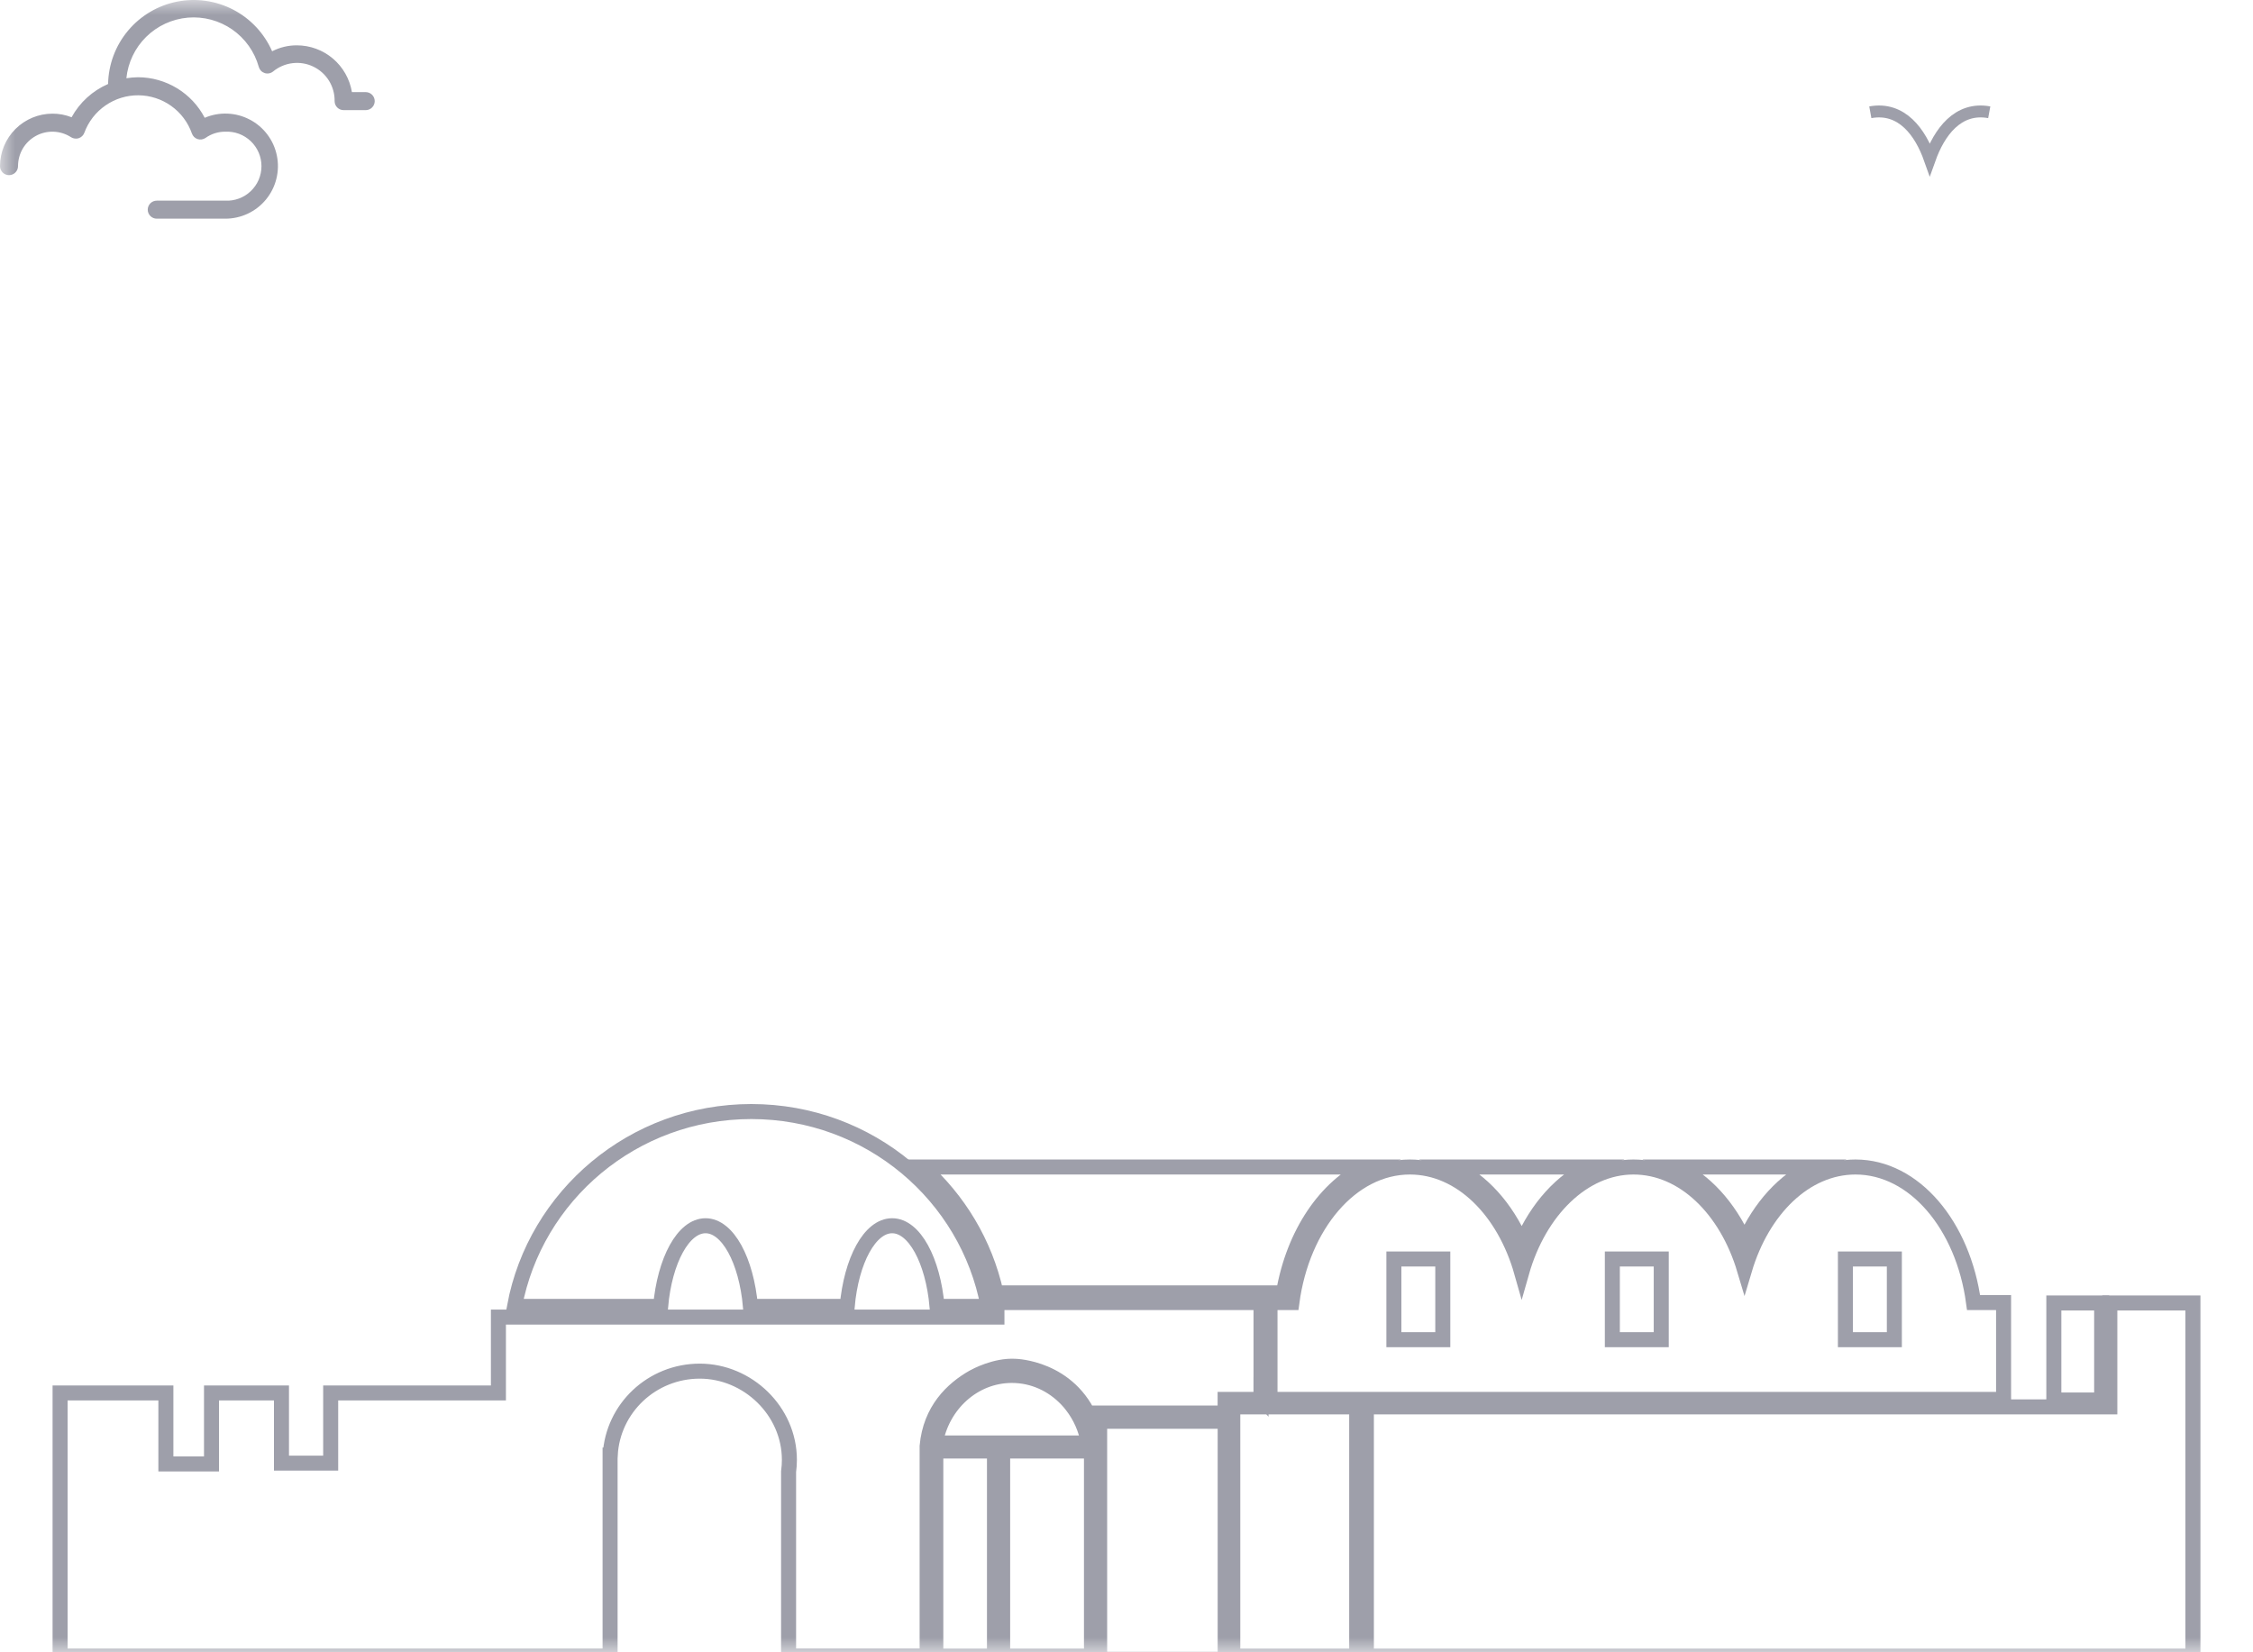 <svg width="75" height="55" viewBox="0 0 75 55" fill="none" xmlns="http://www.w3.org/2000/svg">
<mask id="mask0_1_2624" style="mask-type:alpha" maskUnits="userSpaceOnUse" x="0" y="0" width="75" height="55">
<rect width="75" height="55" fill="#D9D9D9"/>
</mask>
<g mask="url(#mask0_1_2624)">
<path d="M2.383 3.903C2.18 3.823 1.964 3.782 1.746 3.783C1.283 3.784 0.84 3.968 0.512 4.296C0.185 4.623 0.001 5.067 0 5.53C0 5.609 0.032 5.686 0.088 5.742C0.144 5.798 0.22 5.83 0.3 5.83C0.38 5.83 0.456 5.798 0.512 5.742C0.569 5.686 0.6 5.609 0.6 5.53C0.6 5.324 0.655 5.122 0.759 4.944C0.864 4.767 1.015 4.622 1.196 4.523C1.376 4.424 1.58 4.376 1.786 4.384C1.992 4.392 2.192 4.455 2.365 4.567C2.402 4.591 2.445 4.607 2.49 4.612C2.534 4.618 2.58 4.614 2.623 4.6C2.665 4.585 2.704 4.561 2.737 4.529C2.769 4.498 2.793 4.459 2.809 4.416C2.944 4.049 3.19 3.732 3.512 3.51C3.834 3.287 4.217 3.169 4.608 3.172C5 3.175 5.381 3.299 5.699 3.526C6.018 3.754 6.259 4.074 6.388 4.443C6.404 4.487 6.429 4.526 6.461 4.559C6.494 4.591 6.534 4.615 6.578 4.63C6.622 4.644 6.668 4.648 6.714 4.641C6.76 4.634 6.804 4.617 6.842 4.591C7.033 4.455 7.261 4.383 7.496 4.383C7.651 4.376 7.807 4.399 7.953 4.453C8.099 4.507 8.233 4.591 8.346 4.698C8.459 4.805 8.549 4.935 8.611 5.078C8.672 5.221 8.704 5.375 8.704 5.531C8.704 5.687 8.672 5.841 8.611 5.985C8.549 6.128 8.459 6.257 8.346 6.364C8.233 6.472 8.099 6.555 7.953 6.609C7.807 6.663 7.651 6.687 7.496 6.679H5.218C5.139 6.679 5.062 6.711 5.006 6.767C4.95 6.823 4.918 6.899 4.918 6.979C4.918 7.059 4.95 7.135 5.006 7.191C5.062 7.248 5.139 7.279 5.218 7.279H7.496C7.756 7.28 8.012 7.223 8.247 7.113C8.483 7.002 8.69 6.841 8.855 6.64C9.02 6.439 9.138 6.204 9.2 5.952C9.263 5.7 9.269 5.437 9.217 5.182C9.166 4.927 9.058 4.687 8.902 4.48C8.746 4.272 8.546 4.101 8.315 3.981C8.085 3.86 7.831 3.792 7.572 3.782C7.312 3.771 7.053 3.819 6.815 3.921C6.603 3.515 6.284 3.175 5.893 2.937C5.501 2.699 5.052 2.572 4.594 2.571C4.464 2.573 4.335 2.584 4.207 2.604C4.26 2.082 4.493 1.594 4.867 1.226C5.241 0.858 5.732 0.632 6.255 0.587C6.778 0.543 7.3 0.683 7.731 0.982C8.162 1.282 8.475 1.723 8.615 2.229C8.629 2.277 8.654 2.32 8.688 2.356C8.723 2.392 8.766 2.418 8.813 2.433C8.86 2.448 8.911 2.451 8.959 2.441C9.008 2.432 9.054 2.41 9.092 2.379C9.277 2.227 9.501 2.131 9.738 2.103C9.975 2.074 10.216 2.114 10.431 2.218C10.646 2.322 10.827 2.485 10.953 2.689C11.078 2.892 11.143 3.127 11.139 3.366C11.139 3.446 11.17 3.522 11.226 3.578C11.283 3.635 11.359 3.666 11.439 3.666H12.174C12.253 3.666 12.33 3.635 12.386 3.578C12.442 3.522 12.474 3.446 12.474 3.366C12.474 3.287 12.442 3.21 12.386 3.154C12.33 3.098 12.253 3.066 12.174 3.066H11.715C11.643 2.632 11.419 2.236 11.084 1.951C10.748 1.666 10.322 1.509 9.881 1.509C9.595 1.508 9.313 1.576 9.059 1.707C8.798 1.112 8.342 0.623 7.766 0.323C7.189 0.022 6.528 -0.072 5.89 0.055C5.253 0.182 4.678 0.523 4.261 1.022C3.844 1.52 3.61 2.146 3.598 2.796C3.081 3.02 2.653 3.41 2.383 3.903Z" fill="#9E9FAA"/>
<path d="M62.261 3.737C63.314 3.545 63.928 4.412 64.24 5.294C64.556 4.408 65.172 3.545 66.22 3.737" stroke="#9E9FAA" stroke-width="0.396" stroke-miterlimit="10"/>
<path d="M43.005 43.358H42.277V46.581H66.697V43.358H65.698C65.353 40.791 63.726 38.846 61.768 38.846C60.099 38.846 58.671 40.259 58.073 42.267C57.474 40.26 56.046 38.846 54.377 38.846C52.708 38.846 51.238 40.302 50.655 42.355C50.073 40.301 48.628 38.846 46.934 38.846C44.977 38.846 43.348 40.791 43.005 43.358ZM61.432 41.908H63.061V44.594H61.432V41.908ZM53.673 41.908H55.301V44.594H53.673V41.908ZM46.401 41.908H48.029V44.594H46.401V41.908Z" stroke="#9E9FAA" stroke-width="0.5" stroke-miterlimit="10"/>
<path d="M23.486 40.801C24.227 40.801 24.845 41.956 24.982 43.485H28.202C28.339 41.956 28.956 40.801 29.698 40.801C30.44 40.801 31.057 41.956 31.194 43.485H32.894C32.203 39.795 28.938 37 25.011 37C21.083 37 17.818 39.795 17.128 43.485H21.991C22.128 41.956 22.745 40.801 23.487 40.801H23.486Z" stroke="#9E9FAA" stroke-width="0.5" stroke-miterlimit="10"/>
<path d="M40.785 47.31H36.606V55.23H40.785V47.31Z" stroke="#9E9FAA" stroke-width="0.5" stroke-miterlimit="10"/>
<path d="M45.163 46.831H41.038V55.127H45.163V46.831Z" stroke="#9E9FAA" stroke-width="0.5" stroke-miterlimit="10"/>
<path d="M70.234 43.372V46.831H45.485V55.127H73V48.143V46.831V43.372H70.234Z" stroke="#9E9FAA" stroke-width="0.5" stroke-miterlimit="10"/>
<path d="M69.962 43.372H68.37V46.602H69.962V43.372Z" stroke="#9E9FAA" stroke-width="0.5" stroke-miterlimit="10"/>
<path d="M33.105 48.3H31.152V55.127H33.105V48.3Z" stroke="#9E9FAA" stroke-width="0.5" stroke-miterlimit="10"/>
<path d="M36.334 48.3H33.377V55.127H36.334V48.3Z" stroke="#9E9FAA" stroke-width="0.5" stroke-miterlimit="10"/>
<path d="M32.71 48.031H36.232C36.15 47.563 35.957 47.138 35.682 46.785C35.627 46.714 35.57 46.645 35.507 46.581C35.039 46.089 34.396 45.784 33.684 45.784C32.416 45.784 31.36 46.753 31.137 48.032H32.708L32.71 48.031Z" stroke="#9E9FAA" stroke-width="0.5" stroke-miterlimit="10"/>
<path d="M50.656 41.386C51.177 40.185 51.99 39.293 52.948 38.846H48.364C49.321 39.293 50.135 40.184 50.656 41.386H50.656Z" stroke="#9E9FAA" stroke-width="0.5" stroke-miterlimit="10"/>
<path d="M58.072 41.33C58.595 40.158 59.401 39.286 60.343 38.846H55.8C56.742 39.286 57.548 40.158 58.072 41.33Z" stroke="#9E9FAA" stroke-width="0.5" stroke-miterlimit="10"/>
<path d="M33.157 43.036H42.725C43.066 41.048 44.14 39.49 45.515 38.846H30.69C31.903 39.926 32.788 41.373 33.157 43.036Z" stroke="#9E9FAA" stroke-width="0.5" stroke-miterlimit="10"/>
<path d="M41.978 46.501V43.358H33.187V43.842H16.592V46.367H11.008V48.703H9.37V46.367H7.041V48.73H5.522V46.367H2V55.123H20.309V48.434H20.314C20.398 46.877 21.7 45.641 23.294 45.641C24.888 45.641 26.278 46.963 26.278 48.594C26.278 48.728 26.269 48.859 26.251 48.988V55.121H30.863V48.139C30.971 46.935 31.699 46.237 32.402 45.84C32.49 45.792 33.135 45.443 33.793 45.48C33.793 45.48 35.614 45.514 36.333 47.31V47.037H40.783V46.581H41.977V46.5L41.978 46.501Z" stroke="#9E9FAA" stroke-width="0.5" stroke-miterlimit="10"/>
</g>
</svg>
